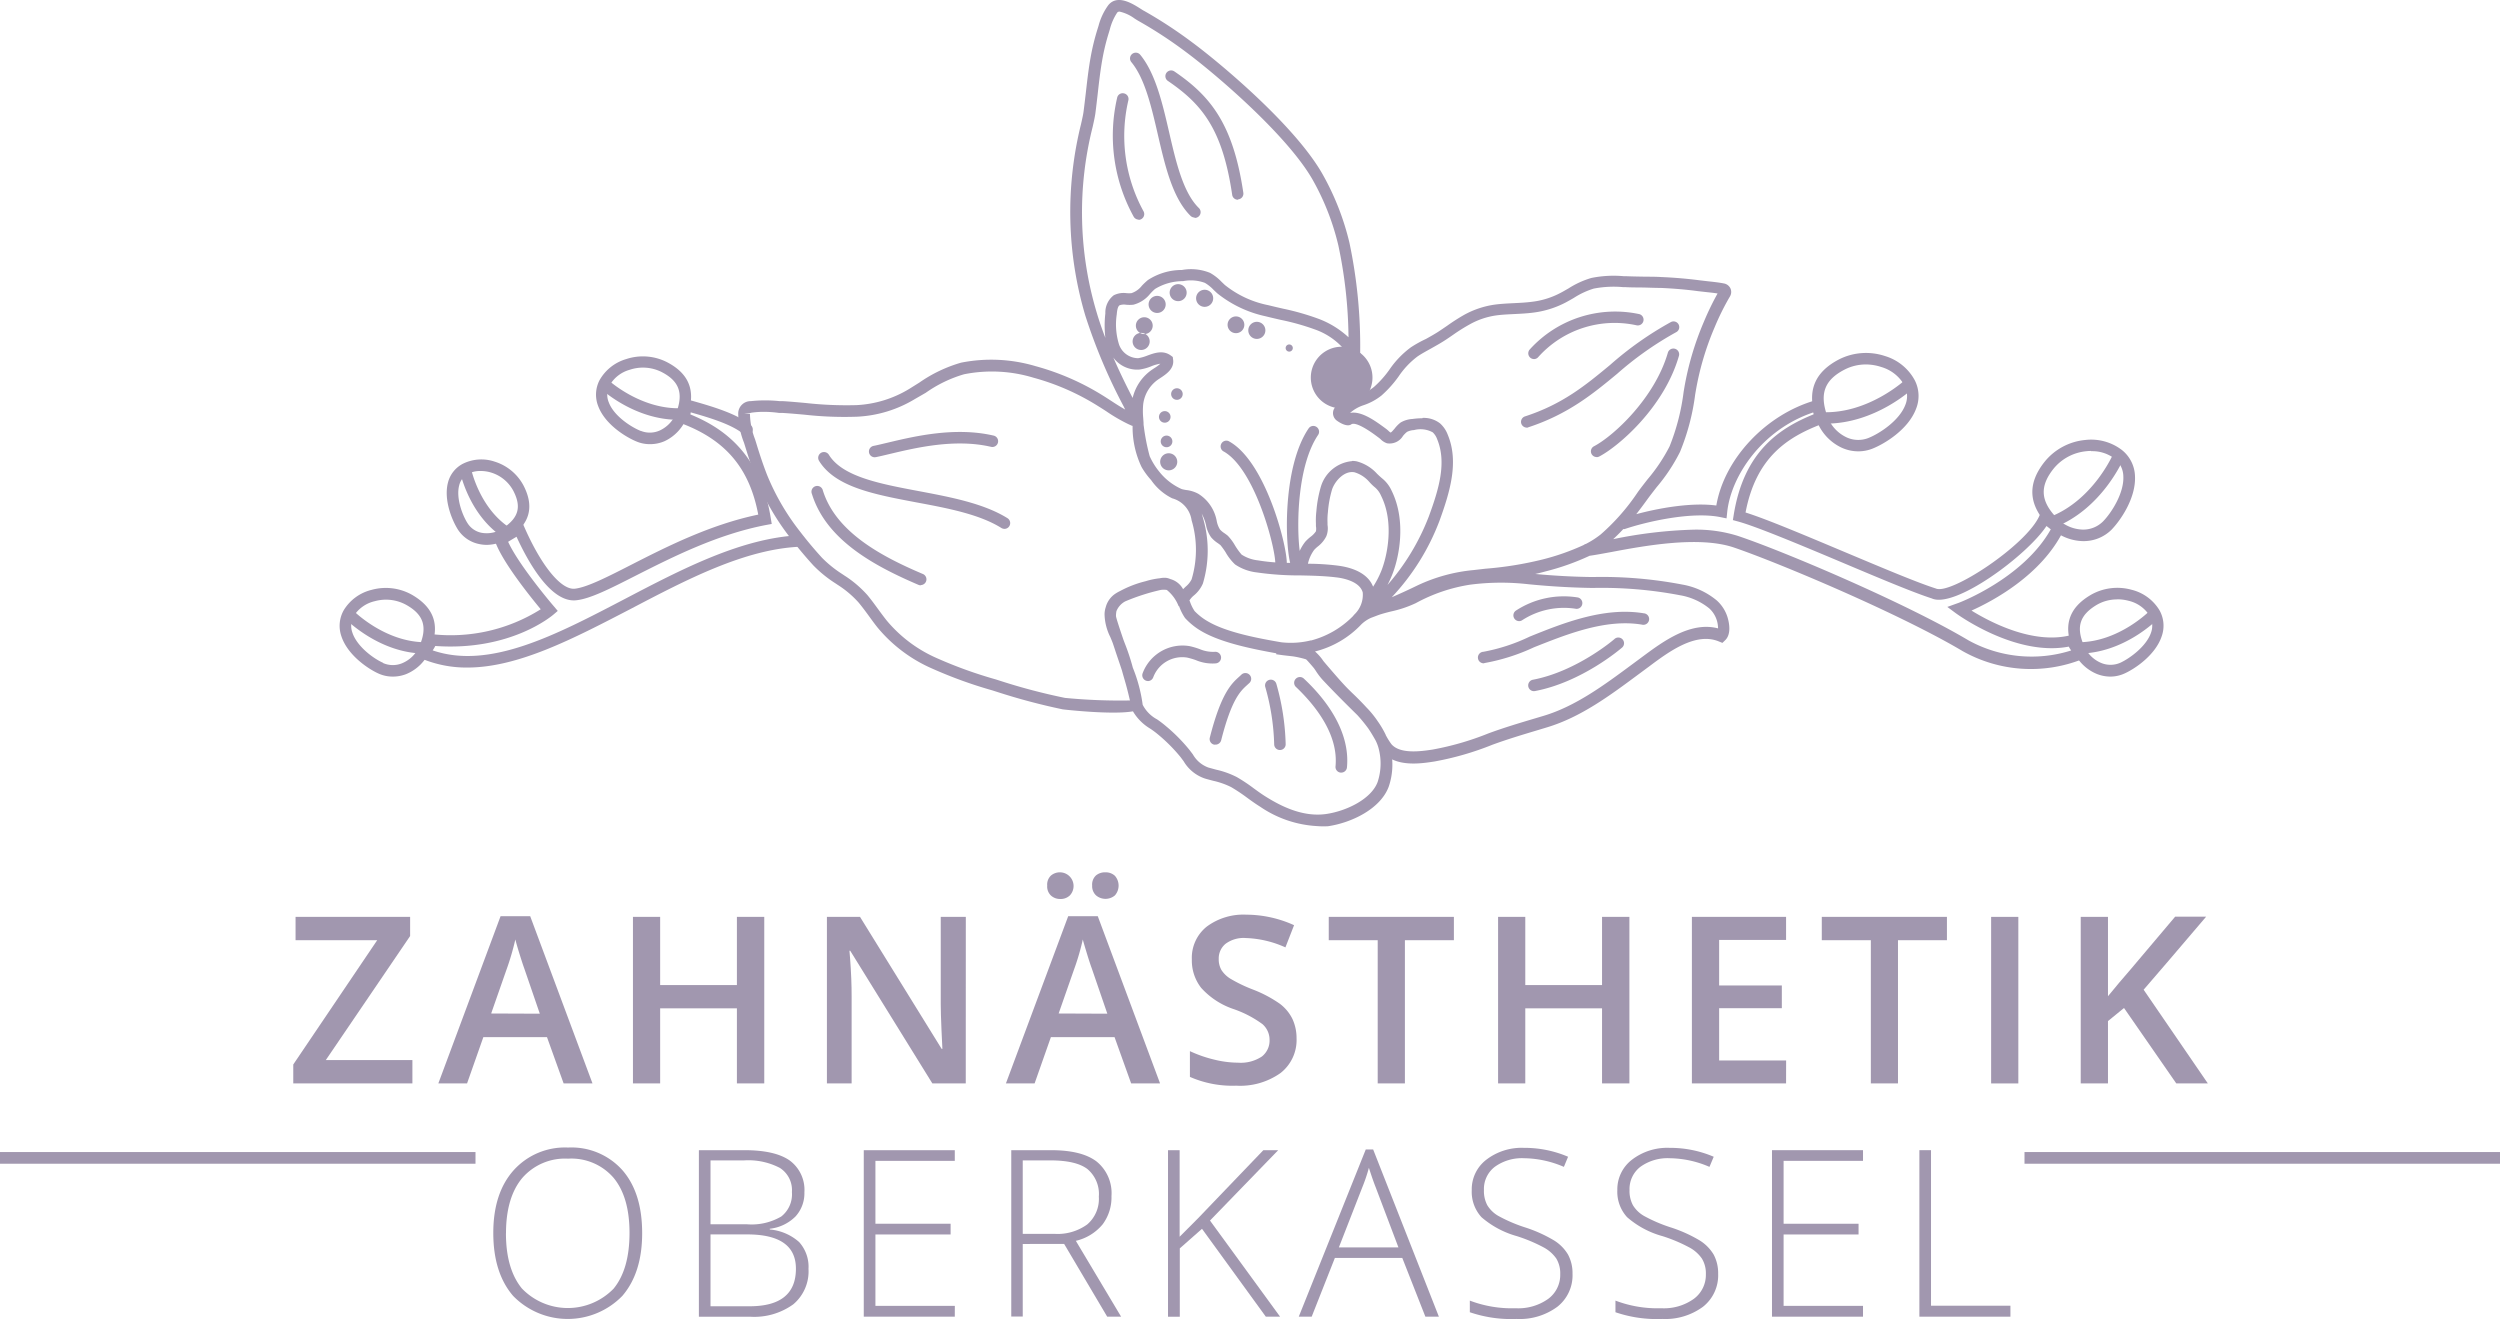 <svg xmlns="http://www.w3.org/2000/svg" width="336.84" height="177.727" viewBox="0 0 336.84 177.727">
  <g id="Ebene_2" data-name="Ebene 2" transform="translate(0 0.023)">
    <g id="Ebene_1" data-name="Ebene 1" transform="translate(0 -0.024)">
      <path id="Pfad_1" data-name="Pfad 1" d="M74.051,203.751H58V201.2l11.309-16.746h-11V181.31H73.744v2.582L62.387,200.6H74.051Z" transform="translate(-18.486 -57.773)" fill="#a197af"/>
      <path id="Pfad_2" data-name="Pfad 2" d="M103.572,203.71l-2.241-6.234H92.753L90.56,203.71H86.69l8.386-22.53h3.992l8.393,22.53Zm-3.209-9.395-2.105-6.131c-.15-.409-.361-1.056-.634-1.935s-.456-1.526-.559-1.935a34.9,34.9,0,0,1-1.213,4.128l-2.044,5.845Z" transform="translate(-27.631 -57.732)" fill="#a197af"/>
      <path id="Pfad_3" data-name="Pfad 3" d="M142.873,203.751h-3.686V193.634H128.845v10.117H125.18V181.31h3.665v9.184h10.342V181.31h3.686Z" transform="translate(-39.899 -57.773)" fill="#a197af"/>
      <path id="Pfad_4" data-name="Pfad 4" d="M182.248,203.751h-4.5l-11.071-17.883h-.1l.082,1q.218,2.848.211,5.219v11.663H163.54V181.31H168l11,17.788h.1c0-.238-.061-1.09-.123-2.568s-.1-2.63-.1-3.461V181.31h3.379Z" transform="translate(-52.125 -57.773)" fill="#a197af"/>
      <path id="Pfad_5" data-name="Pfad 5" d="M215.815,200.942l-2.235-6.234H205l-2.194,6.234H198.94l8.393-22.53h3.985l8.393,22.53Zm-11.309-26.658a1.656,1.656,0,0,1,.518-1.363,1.867,1.867,0,0,1,1.247-.422,1.846,1.846,0,0,1,1.294,3.1,1.758,1.758,0,0,1-1.294.491,1.819,1.819,0,0,1-1.247-.45A1.662,1.662,0,0,1,204.506,174.284Zm8.1,17.263-2.105-6.131c-.15-.409-.368-1.056-.634-1.935s-.463-1.526-.565-1.935a32.493,32.493,0,0,1-1.213,4.128l-2.044,5.845Zm-2.044-17.263a1.676,1.676,0,0,1,.511-1.363,1.873,1.873,0,0,1,1.254-.422,1.806,1.806,0,0,1,1.3.47,2,2,0,0,1,0,2.637,1.962,1.962,0,0,1-2.541,0A1.683,1.683,0,0,1,210.562,174.284Z" transform="translate(-63.408 -54.964)" fill="#a197af"/>
      <path id="Pfad_6" data-name="Pfad 6" d="M249.7,197.518a5.648,5.648,0,0,1-2.166,4.694,9.4,9.4,0,0,1-5.968,1.7,14.225,14.225,0,0,1-6.234-1.185v-3.468a16.937,16.937,0,0,0,3.263,1.138,13.661,13.661,0,0,0,3.216.416,5.13,5.13,0,0,0,3.216-.831,2.725,2.725,0,0,0,1.036-2.228,2.8,2.8,0,0,0-.954-2.132,14.554,14.554,0,0,0-3.931-2.044,10.275,10.275,0,0,1-4.326-2.841,5.988,5.988,0,0,1-1.26-3.836,5.375,5.375,0,0,1,2-4.415,8.284,8.284,0,0,1,5.355-1.615,15.669,15.669,0,0,1,6.418,1.417l-1.165,2.991a14.041,14.041,0,0,0-5.341-1.26,4.088,4.088,0,0,0-2.725.777,2.548,2.548,0,0,0-.92,2.044,2.882,2.882,0,0,0,.368,1.492,3.781,3.781,0,0,0,1.213,1.172,19.849,19.849,0,0,0,3.038,1.458,16.814,16.814,0,0,1,3.624,1.921,5.7,5.7,0,0,1,1.69,2.044A6.131,6.131,0,0,1,249.7,197.518Z" transform="translate(-75.007 -57.631)" fill="#a197af"/>
      <path id="Pfad_7" data-name="Pfad 7" d="M273.05,203.751h-3.665V184.457H262.79V181.31h16.861v3.147h-6.6Z" transform="translate(-83.759 -57.773)" fill="#a197af"/>
      <path id="Pfad_8" data-name="Pfad 8" d="M313.973,203.751h-3.686V193.634H299.945v10.117H296.28V181.31h3.665v9.184h10.342V181.31h3.686Z" transform="translate(-94.434 -57.773)" fill="#a197af"/>
      <path id="Pfad_9" data-name="Pfad 9" d="M347.3,203.751H334.61V181.31H347.3v3.107h-9.02v6.131h8.448v3.066h-8.448v7.044h9.027Z" transform="translate(-106.651 -57.773)" fill="#a197af"/>
      <path id="Pfad_10" data-name="Pfad 10" d="M370.567,203.751h-3.658V184.457H360.3V181.31h16.861v3.147h-6.595Z" transform="translate(-114.839 -57.773)" fill="#a197af"/>
      <path id="Pfad_11" data-name="Pfad 11" d="M393.79,203.751V181.31h3.665v22.441Z" transform="translate(-125.513 -57.773)" fill="#a197af"/>
      <path id="Pfad_12" data-name="Pfad 12" d="M428.637,203.738h-4.251l-7.044-10.165-2.16,1.764v8.4H411.51V181.3h3.672v10.689c1-1.233,2-2.412,2.991-3.549l6.057-7.167h4.176q-5.873,6.908-8.42,9.838Z" transform="translate(-131.161 -57.76)" fill="#a197af"/>
      <path id="Pfad_13" data-name="Pfad 13" d="M117.617,238.471q0,5.334-2.671,8.448a10.266,10.266,0,0,1-14.715,0q-2.671-3.107-2.671-8.482,0-5.355,2.725-8.427a9.3,9.3,0,0,1,7.358-3.079,9.19,9.19,0,0,1,7.351,3.093C116.765,232.087,117.617,234.9,117.617,238.471Zm-18.353,0q0,4.81,2.146,7.446a8.59,8.59,0,0,0,12.358.027q2.139-2.609,2.146-7.494c0-3.236-.715-5.709-2.146-7.439a7.505,7.505,0,0,0-6.131-2.582,7.628,7.628,0,0,0-6.179,2.609c-1.451,1.737-2.187,4.231-2.187,7.433Z" transform="translate(-31.095 -72.314)" fill="#a197af"/>
      <path id="Pfad_14" data-name="Pfad 14" d="M138.22,227.45h6.131q4.156,0,6.131,1.41a4.919,4.919,0,0,1,1.955,4.265,4.639,4.639,0,0,1-1.192,3.25,5.811,5.811,0,0,1-3.474,1.662v.1a6.813,6.813,0,0,1,3.951,1.69,4.96,4.96,0,0,1,1.267,3.618,5.8,5.8,0,0,1-2.044,4.769,8.976,8.976,0,0,1-5.832,1.676H138.22Zm1.567,9.987h4.939a7.914,7.914,0,0,0,4.592-1.049,3.8,3.8,0,0,0,1.437-3.291,3.549,3.549,0,0,0-1.621-3.256,9.19,9.19,0,0,0-4.823-1.015h-4.524Zm0,1.363v9.681h5.273q6.234,0,6.234-5.062,0-4.619-6.567-4.619Z" transform="translate(-44.055 -72.479)" fill="#a197af"/>
      <path id="Pfad_15" data-name="Pfad 15" d="M183.093,249.884H170.83V227.45h12.263v1.438H172.4v8.475h10.13v1.444H172.4v9.62h10.7Z" transform="translate(-54.449 -72.479)" fill="#a197af"/>
      <path id="Pfad_16" data-name="Pfad 16" d="M201.546,240.088v9.776H200V227.45h5.341c2.786,0,4.837.511,6.172,1.54a5.487,5.487,0,0,1,1.989,4.646,6.083,6.083,0,0,1-1.185,3.8,6.608,6.608,0,0,1-3.618,2.228l6.1,10.219h-1.873l-5.8-9.8Zm0-1.363h4.278a6.812,6.812,0,0,0,4.408-1.267,4.53,4.53,0,0,0,1.567-3.74,4.39,4.39,0,0,0-1.54-3.727q-1.533-1.165-5-1.165h-3.713Z" transform="translate(-63.746 -72.479)" fill="#a197af"/>
      <path id="Pfad_17" data-name="Pfad 17" d="M246.1,249.884h-1.921l-8.6-11.84-2.991,2.637v9.211H231V227.45h1.567v11.663l2.48-2.487,8.8-9.177h2l-9.19,9.483Z" transform="translate(-73.627 -72.479)" fill="#a197af"/>
      <path id="Pfad_18" data-name="Pfad 18" d="M270.806,241.923h-9.081L258.6,249.84H256.86l9.027-22.53h.995l8.856,22.53h-1.819Zm-8.543-1.417h8.025l-3.059-8.087q-.382-.954-.92-2.637a22.606,22.606,0,0,1-.906,2.671Z" transform="translate(-81.869 -72.435)" fill="#a197af"/>
      <path id="Pfad_19" data-name="Pfad 19" d="M304.527,243.95a5.389,5.389,0,0,1-2.044,4.449A8.537,8.537,0,0,1,297,250.041a17.27,17.27,0,0,1-6.309-.906v-1.567a15.894,15.894,0,0,0,6.179,1.029,6.942,6.942,0,0,0,4.387-1.267,4.012,4.012,0,0,0,1.615-3.318,3.87,3.87,0,0,0-.531-2.112,4.919,4.919,0,0,0-1.751-1.526,21.315,21.315,0,0,0-3.563-1.492,12.341,12.341,0,0,1-4.769-2.555,5.075,5.075,0,0,1-1.308-3.658,5.021,5.021,0,0,1,1.969-4.088,7.808,7.808,0,0,1,5.069-1.594,14.886,14.886,0,0,1,5.941,1.2l-.565,1.363a13.9,13.9,0,0,0-5.341-1.165,6.247,6.247,0,0,0-3.958,1.151,3.754,3.754,0,0,0-1.472,3.134,4.088,4.088,0,0,0,.45,2.044,4.163,4.163,0,0,0,1.478,1.437,20.436,20.436,0,0,0,3.529,1.526,18.88,18.88,0,0,1,3.945,1.758,5.607,5.607,0,0,1,1.928,1.935A5.286,5.286,0,0,1,304.527,243.95Z" transform="translate(-92.652 -72.329)" fill="#a197af"/>
      <path id="Pfad_20" data-name="Pfad 20" d="M333.327,243.95a5.389,5.389,0,0,1-2.044,4.449,8.571,8.571,0,0,1-5.491,1.642,17.23,17.23,0,0,1-6.3-.906v-1.567a15.873,15.873,0,0,0,6.179,1.029,6.909,6.909,0,0,0,4.381-1.267,4.006,4.006,0,0,0,1.621-3.318,3.815,3.815,0,0,0-.538-2.112,4.8,4.8,0,0,0-1.751-1.526,20.952,20.952,0,0,0-3.556-1.492,12.126,12.126,0,0,1-4.769-2.555,5.082,5.082,0,0,1-1.315-3.658,5.028,5.028,0,0,1,1.976-4.088,7.808,7.808,0,0,1,5.069-1.594,14.886,14.886,0,0,1,5.941,1.2l-.572,1.363a13.844,13.844,0,0,0-5.341-1.165,6.275,6.275,0,0,0-3.958,1.151,3.767,3.767,0,0,0-1.471,3.134,4.047,4.047,0,0,0,.456,2.044,4.162,4.162,0,0,0,1.478,1.437,20.437,20.437,0,0,0,3.529,1.526,18.878,18.878,0,0,1,3.945,1.758,5.669,5.669,0,0,1,1.928,1.935A5.286,5.286,0,0,1,333.327,243.95Z" transform="translate(-101.831 -72.329)" fill="#a197af"/>
      <path id="Pfad_21" data-name="Pfad 21" d="M362.713,249.884H350.45V227.45h12.263v1.438h-10.7v8.475h10.1v1.444h-10.1v9.62h10.7Z" transform="translate(-111.699 -72.479)" fill="#a197af"/>
      <path id="Pfad_22" data-name="Pfad 22" d="M379.6,249.884V227.45h1.567v20.956h10.7v1.478Z" transform="translate(-120.99 -72.479)" fill="#a197af"/>
      <rect id="Rechteck_1" data-name="Rechteck 1" width="64.067" height="1.574" transform="translate(0 155.223)" fill="#a197af"/>
      <rect id="Rechteck_2" data-name="Rechteck 2" width="64.067" height="1.574" transform="translate(272.773 155.223)" fill="#a197af"/>
      <path id="Pfad_23" data-name="Pfad 23" d="M414.726,128.194a4.973,4.973,0,0,1-1.812-.347,5.914,5.914,0,0,1-3.236-3.25c-1.362-3.256-.572-5.682,2.425-7.426a7.187,7.187,0,0,1,5.45-.681,6.084,6.084,0,0,1,3.754,2.725,4.238,4.238,0,0,1,.341,3.495c-.831,2.575-3.618,4.421-4.973,5.041A4.639,4.639,0,0,1,414.726,128.194Zm.9-10.4a5.45,5.45,0,0,0-2.725.722c-2.3,1.363-2.827,2.97-1.771,5.45a4.346,4.346,0,0,0,2.371,2.4,3.277,3.277,0,0,0,2.562-.041c1.274-.586,3.529-2.221,4.142-4.088a2.725,2.725,0,0,0-.211-2.255,4.564,4.564,0,0,0-2.814-2,5.886,5.886,0,0,0-1.553-.2Z" transform="translate(-130.372 -37.031)" fill="#a197af"/>
      <path id="Pfad_24" data-name="Pfad 24" d="M410.64,126.4a.777.777,0,0,1-.77-.777.763.763,0,0,1,.77-.743c5.5,0,9.681-4.272,9.722-4.319a.777.777,0,0,1,1.117,1.076c-.191.2-4.66,4.769-10.832,4.769Z" transform="translate(-130.638 -38.343)" fill="#a197af"/>
      <path id="Pfad_25" data-name="Pfad 25" d="M408.794,100.6h-.034a6.6,6.6,0,0,1-4.66-2.091c-2.725-2.841-2.868-5.682-.443-8.679a8,8,0,0,1,5.382-2.855,6.813,6.813,0,0,1,4.987,1.363,4.68,4.68,0,0,1,1.744,3.481c.157,3.018-2.01,6.063-3.175,7.256h0A5.327,5.327,0,0,1,408.794,100.6Zm1.1-12.147a4.7,4.7,0,0,0-.681.034,6.493,6.493,0,0,0-4.381,2.316c-1.914,2.378-1.812,4.367.361,6.636a5.042,5.042,0,0,0,3.556,1.608h0a3.774,3.774,0,0,0,2.725-1.11h0c1.117-1.145,2.848-3.808,2.725-6.091a3.093,3.093,0,0,0-1.179-2.364,4.973,4.973,0,0,0-3.161-1Z" transform="translate(-128.111 -27.69)" fill="#a197af"/>
      <path id="Pfad_26" data-name="Pfad 26" d="M405.506,99.478a.777.777,0,0,1-.286-1.5c5.859-2.282,8.55-8.536,8.55-8.6a.777.777,0,0,1,1.431.593c-.116.286-2.957,6.928-9.422,9.449A.784.784,0,0,1,405.506,99.478Z" transform="translate(-129 -28.337)" fill="#a197af"/>
      <path id="Pfad_27" data-name="Pfad 27" d="M364.6,83.039a5.4,5.4,0,0,1-2.255-.5,6.575,6.575,0,0,1-3.406-3.8c-1.328-3.7-.307-6.356,3.12-8.114a8.073,8.073,0,0,1,6.131-.429,6.758,6.758,0,0,1,4.013,3.25,4.633,4.633,0,0,1,.177,3.883c-1.076,2.82-4.3,4.728-5.852,5.341h0A5.144,5.144,0,0,1,364.6,83.039Zm1.628-1.083Zm-.613-10.621a6.247,6.247,0,0,0-2.841.681c-2.725,1.4-3.406,3.256-2.371,6.213a5.035,5.035,0,0,0,2.6,2.916,3.754,3.754,0,0,0,2.957.1c1.492-.593,4.163-2.323,4.98-4.455a3.127,3.127,0,0,0-.116-2.637,5.253,5.253,0,0,0-3.113-2.473,6.683,6.683,0,0,0-2.091-.347Z" transform="translate(-114.225 -22.227)" fill="#a197af"/>
      <path id="Pfad_28" data-name="Pfad 28" d="M360.466,80.9h-.681a.77.77,0,0,1-.736-.811.743.743,0,0,1,.811-.736c6.261.307,11.261-4.333,11.309-4.374a.777.777,0,0,1,1.07,1.124C372.041,76.3,367.075,80.9,360.466,80.9Z" transform="translate(-114.44 -23.822)" fill="#a197af"/>
      <path id="Pfad_29" data-name="Pfad 29" d="M224.046,111.285a15,15,0,0,1-7.7-2.6c-.606-.375-1.185-.79-1.764-1.213a23.461,23.461,0,0,0-2.166-1.444,10.525,10.525,0,0,0-2.425-.852c-.368-.1-.736-.191-1.1-.3a5.28,5.28,0,0,1-2.875-2.33l-.4-.538a21.9,21.9,0,0,0-3.011-3.038,12.373,12.373,0,0,0-1.063-.8,6.656,6.656,0,0,1-2.357-2.35c-2.841.5-9.374-.252-9.456-.266a84.853,84.853,0,0,1-8.8-2.337l-.681-.218a60.151,60.151,0,0,1-8.059-2.916,19.852,19.852,0,0,1-7.426-5.566c-.4-.5-.777-1.022-1.158-1.546s-.913-1.247-1.41-1.839a13.5,13.5,0,0,0-2.807-2.364l-.273-.184a16.609,16.609,0,0,1-2.991-2.425c-1.076-1.179-2.085-2.384-3-3.583a33.287,33.287,0,0,1-4.66-7.964c-.5-1.281-.988-2.725-1.533-4.5l-.157-.5A10.86,10.86,0,0,1,146,55.632h0a1.676,1.676,0,0,1,1.71-1.608,18.177,18.177,0,0,1,3.849,0H152c1.015.061,2.044.157,3.032.245a49.645,49.645,0,0,0,6.9.293,15.1,15.1,0,0,0,7.112-2.187l1.363-.852a18.981,18.981,0,0,1,5.627-2.684,20.9,20.9,0,0,1,10.021.47,34.023,34.023,0,0,1,9.081,3.965c.409.252.811.518,1.213.777.606.4,1.192.77,1.792,1.11-.068-.129-.136-.273-.2-.409a74.564,74.564,0,0,1-5.178-12.263,49.051,49.051,0,0,1-.572-25.8c.164-.729.293-1.3.341-1.7.109-.824.2-1.649.3-2.473.177-1.574.361-3.209.64-4.769a30.8,30.8,0,0,1,.947-3.876l.129-.416A8.338,8.338,0,0,1,195.862.674c1.219-1.5,3.243-.218,4.333.47.191.123.368.238.518.313a60.4,60.4,0,0,1,6.465,4.237c3.406,2.507,13.864,11.152,17.6,17.836a35.427,35.427,0,0,1,3.577,9.163A67.486,67.486,0,0,1,229.8,47.5v.041a6.418,6.418,0,0,1,.2,5.5,5.491,5.491,0,0,0,1.662-.933,13.537,13.537,0,0,0,2.085-2.337,12.426,12.426,0,0,1,2.889-3,16.087,16.087,0,0,1,2.023-1.124c.552-.307,1.1-.613,1.635-.954.416-.273.824-.552,1.233-.831a26.782,26.782,0,0,1,2.309-1.478,12,12,0,0,1,4.088-1.363c.865-.116,1.751-.157,2.63-.2s1.642-.082,2.459-.191a10.9,10.9,0,0,0,3.808-1.206c.347-.177.681-.382,1.036-.579a11.854,11.854,0,0,1,3.093-1.417,15.083,15.083,0,0,1,4.346-.238h.293c.8.034,1.587.048,2.384.061s1.608,0,2.418.055c1.771.075,3.522.225,5.184.443l1.111.129c.681.075,1.41.15,2.1.286a1.206,1.206,0,0,1,.906.681,1.179,1.179,0,0,1-.1,1.124,34.306,34.306,0,0,0-2.044,4.128,38.153,38.153,0,0,0-2.521,8.5l-.089.518a30.421,30.421,0,0,1-2.044,7.746,23.806,23.806,0,0,1-3.161,4.769c-.429.559-.865,1.11-1.274,1.676-.491.681-.974,1.322-1.458,1.948,3.079-.824,7.419-1.608,10.784-1.165,1.063-6.274,6.663-12.263,13.36-14.177l.62-.177.286.572a6.814,6.814,0,0,1,.388,2.146l-.034.5-.463.177c-4.469,1.724-8.788,4.367-10.219,11.9,2.848.892,8.175,3.147,13.38,5.334,4.769,2,9.681,4.088,12.263,4.905,1.969.9,12.14-5.8,13.932-9.756l.361-.8.749.463a12.64,12.64,0,0,1,1.948,1.5l.388.4-.245.5c-2.964,5.927-9.476,9.388-12.331,10.669,2.453,1.519,8.3,4.612,13.346,3.318l.647-.17.259.62a2.923,2.923,0,0,0,.634,1.042,1.362,1.362,0,0,1,.45,1.056v.511l-.477.2a18.757,18.757,0,0,1-16.044-1.11c-8.475-5.041-24.771-11.9-30.827-13.966-4.714-1.6-12.113-.218-16.541.613-1.158.211-2.146.4-2.9.5a32.953,32.953,0,0,1-5.961,2.112c-.456.129-.913.238-1.363.341,2.568.238,5.041.375,7.535.409h.32a57.351,57.351,0,0,1,11.984,1.022,9.919,9.919,0,0,1,4.626,2.146,5.055,5.055,0,0,1,1.444,2.269c.238.8.511,2.275-.327,3.086l-.368.354-.47-.191c-3.113-1.3-6.724,1.363-9.374,3.345l-1.5,1.11c-3.8,2.82-7.739,5.743-12.263,7.106l-1.281.388c-2.112.634-4.088,1.226-6.131,1.976a39.784,39.784,0,0,1-7.794,2.248c-1.437.225-3.863.593-5.682-.286a9.123,9.123,0,0,1-.47,3.692c-1.124,3-5.041,4.857-8.175,5.314A10.219,10.219,0,0,1,224.046,111.285Zm-23.551-16.35a4.615,4.615,0,0,0,1.942,1.969,13.715,13.715,0,0,1,1.179.9,22.848,22.848,0,0,1,3.222,3.263l.422.559a3.966,3.966,0,0,0,2.078,1.764l1.042.286a11.684,11.684,0,0,1,2.786.995,22.192,22.192,0,0,1,2.323,1.546c.552.4,1.1.8,1.676,1.151,1.935,1.2,4.864,2.725,8.018,2.289,2.807-.4,6.131-2.044,6.969-4.319a7.971,7.971,0,0,0,.1-4.646,5.454,5.454,0,0,0-.388-.974c-.273-.484-.593-1.036-.974-1.594a21.426,21.426,0,0,0-1.465-1.792c-1.5-1.472-3.093-3.059-4.667-4.735a9.263,9.263,0,0,1-.974-1.288l-.218-.313c-.457-.538-.824-.961-1.008-1.138a.341.341,0,0,0-.082-.054,13.115,13.115,0,0,0-1.71-.388l-.347-.041c-.368-.041-.77-.082-1.213-.143l-.715-.1V88c-3.216-.586-7.33-1.4-10-2.936a9.36,9.36,0,0,1-2.289-1.819,6.966,6.966,0,0,1-.8-1.587h-.061a5.253,5.253,0,0,0-1.594-2.194,2.725,2.725,0,0,0-.824,0A28.07,28.07,0,0,0,198.151,81a2.582,2.582,0,0,0-1.192,1.322A3.337,3.337,0,0,0,196.9,83c.034.286.5,1.7,1,3.168l.177.47a29.356,29.356,0,0,1,1.09,3.3,20.483,20.483,0,0,1,1.328,4.994Zm32.749,4.088.089.157a9.1,9.1,0,0,0,.681,1.07c1.179,1.363,4.013.954,5.532.722a38.369,38.369,0,0,0,7.494-2.166c2.078-.77,4.19-1.4,6.234-2.01l1.274-.381c4.292-1.294,8.121-4.128,11.82-6.867l1.5-1.11c2.759-2.044,6.458-4.769,10.151-3.795a3.747,3.747,0,0,0-.177-1.117,3.6,3.6,0,0,0-1.015-1.581,8.509,8.509,0,0,0-3.917-1.764,56.12,56.12,0,0,0-11.663-.988h-.313c-2.8-.048-5.573-.211-8.482-.5a32.449,32.449,0,0,0-7.841.061,22.407,22.407,0,0,0-7.317,2.487,15.4,15.4,0,0,1-3.311,1.117c-.477.116-.94.238-1.363.368s-.886.327-1.328.484a4.53,4.53,0,0,0-1.329.886,12.876,12.876,0,0,1-6.247,3.658,6.567,6.567,0,0,1,1.131,1.294l.327.388c.954,1.11,2.132,2.5,3.038,3.406l.45.443c.518.491,1.233,1.185,1.976,2a12.992,12.992,0,0,1,1.519,1.86,12.524,12.524,0,0,1,1.09,1.853ZM149.406,55.468a11.11,11.11,0,0,0-1.444.089,1.519,1.519,0,0,0-.4.089l-.756.048.777.055a9.845,9.845,0,0,0,.681,3.406l.157.5c.531,1.751,1.008,3.147,1.5,4.394a31.706,31.706,0,0,0,4.442,7.589c.892,1.165,1.873,2.337,2.916,3.481A15.553,15.553,0,0,0,160,77.316l.273.184a14.824,14.824,0,0,1,3.127,2.65c.511.613.988,1.267,1.458,1.914.368.5.743,1.008,1.131,1.5a18.394,18.394,0,0,0,6.867,5.13,58.759,58.759,0,0,0,7.855,2.827l.681.218a81.211,81.211,0,0,0,8.632,2.269,76.92,76.92,0,0,0,8.754.347c-.347-1.5-.545-2.18-.736-2.841-.109-.368-.211-.722-.341-1.2-.327-1-.681-2-.947-2.82-.1-.3-.191-.579-.279-.838h0c-.109-.3-.232-.579-.347-.858a7.174,7.174,0,0,1-.77-3.066,3.237,3.237,0,0,1,.157-.94,3.154,3.154,0,0,1,1.4-1.887,4.887,4.887,0,0,1,.531-.293,14.484,14.484,0,0,1,3.406-1.315l.143-.041a10.219,10.219,0,0,1,1.819-.368,2.991,2.991,0,0,1,.838-.055,2,2,0,0,1,.565.164,2.793,2.793,0,0,1,1.724,1.363l.334-.327a3.038,3.038,0,0,0,.811-.995,13.823,13.823,0,0,0,0-7.957,3.586,3.586,0,0,0-2.616-2.964,7.465,7.465,0,0,1-2.834-2.453,10.341,10.341,0,0,1-1.288-1.758,12.474,12.474,0,0,1-1.213-5.273q0-.143,0-.286h-.075l-.5-.225a22.6,22.6,0,0,1-2.97-1.73c-.388-.252-.777-.5-1.179-.749a32.258,32.258,0,0,0-8.673-3.788,19.191,19.191,0,0,0-9.313-.45,17.4,17.4,0,0,0-5.157,2.493l-1.431.824a16.555,16.555,0,0,1-7.821,2.4,48.514,48.514,0,0,1-7.106-.273c-.995-.089-1.989-.177-2.984-.238h-.45A14.557,14.557,0,0,0,149.406,55.468ZM274.712,71.342a18.64,18.64,0,0,1,5.948.831c6.131,2.044,22.564,9.006,31.1,14.082A17.618,17.618,0,0,0,325.6,87.617a3.463,3.463,0,0,1-.327-.518c-7.092,1.363-14.865-4.244-15.206-4.49l-1.158-.858,1.362-.491c.089,0,8.857-3.318,12.576-9.96-.17-.136-.375-.3-.579-.45-2.65,4.006-12.365,11.159-15.451,9.756-2.528-.811-7.262-2.807-12.263-4.919-5.586-2.35-11.364-4.769-13.857-5.45l-.681-.184.109-.681c1.363-8.523,6.131-11.691,10.757-13.564a.514.514,0,0,0-.048-.259c-6.86,2.3-11.071,8.536-11.582,13.428l-.089.845-.831-.17c-3.972-.8-10.171.681-12.89,1.608a.593.593,0,0,1-.191,0c-.436.477-.892.927-1.363,1.363a61.077,61.077,0,0,1,10.819-1.281ZM219.155,86.514a11.234,11.234,0,0,0,3.992-.252h.1l.1-.034a12.262,12.262,0,0,0,5.389-3.141l.061-.055c.075-.1.157-.184.232-.273a3.664,3.664,0,0,0,1.117-2.95c-.4-1.506-2.657-1.942-3.611-2.044-1.581-.191-3.209-.225-4.769-.259a39.827,39.827,0,0,1-5.941-.409,6.52,6.52,0,0,1-2.882-1.07,6.97,6.97,0,0,1-1.288-1.662,9.591,9.591,0,0,0-.681-.94c-.109-.089-.232-.177-.354-.266a4.088,4.088,0,0,1-.913-.8,4.2,4.2,0,0,1-.681-1.649,6.279,6.279,0,0,0-.586-1.546c.068.191.123.382.17.572a15.478,15.478,0,0,1,0,8.856,4.238,4.238,0,0,1-1.2,1.6,2.923,2.923,0,0,0-.613.681l.082.2a5.4,5.4,0,0,0,.613,1.24,7.964,7.964,0,0,0,1.812,1.4C211.817,85.185,216,85.969,219.155,86.514Zm19.035-30.228a3.563,3.563,0,0,1,2.378.743,3.85,3.85,0,0,1,1.022,1.5c1.54,3.658.307,7.719-1.09,11.582a31.047,31.047,0,0,1-6.445,10.335c1.083-.463,2.228-.988,3.515-1.615a22.6,22.6,0,0,1,7.494-2.044l1.608-.184a47.252,47.252,0,0,0,7.651-1.233,31.571,31.571,0,0,0,5.593-1.962.8.8,0,0,1,.307-.15,12.049,12.049,0,0,0,2-1.288,28.769,28.769,0,0,0,4.98-5.682c.416-.579.865-1.145,1.308-1.717a23.165,23.165,0,0,0,2.977-4.449,29.585,29.585,0,0,0,1.894-7.358l.089-.525a39.6,39.6,0,0,1,2.616-8.856,37.223,37.223,0,0,1,1.867-3.863c-.491-.082-.988-.129-1.478-.184l-1.151-.129c-1.621-.218-3.318-.361-5.041-.436-.8,0-1.587-.041-2.384-.055s-1.615,0-2.419-.055h-.293a14.116,14.116,0,0,0-3.917.2,10.717,10.717,0,0,0-2.684,1.254c-.361.211-.722.416-1.09.613a12.863,12.863,0,0,1-4.326,1.363c-.858.116-1.73.157-2.6.2s-1.662.075-2.493.191a10.219,10.219,0,0,0-3.543,1.213,24.291,24.291,0,0,0-2.173,1.363c-.422.293-.845.586-1.274.858-.565.361-1.145.681-1.724,1.008s-1.254.681-1.853,1.09a11.161,11.161,0,0,0-2.514,2.657,15.123,15.123,0,0,1-2.33,2.6,7.862,7.862,0,0,1-2.453,1.315,5.117,5.117,0,0,0-1.778,1.029c1.506-.307,3.406,1.083,4.612,1.962l.259.191a4.344,4.344,0,0,1,.334.286,1.541,1.541,0,0,0,.245.2c.116,0,.388-.341.552-.525a4.352,4.352,0,0,1,.811-.824,3.57,3.57,0,0,1,1.587-.477,10.7,10.7,0,0,1,1.356-.1ZM222.752,75.934a32.541,32.541,0,0,1,3.972.245c2.534.313,4.224,1.315,4.817,2.848a12.51,12.51,0,0,0,1.07-2.044c.8-1.935,1.839-6.554,0-10.219a3.065,3.065,0,0,0-.94-1.219,7.048,7.048,0,0,1-.681-.681,4.251,4.251,0,0,0-1.962-1.254c-1.363-.252-2.623,1.172-3.011,2.3a14.649,14.649,0,0,0-.565,3.079A8.937,8.937,0,0,0,225.4,70.4v.307a2.834,2.834,0,0,1-.164,1.526,4.012,4.012,0,0,1-1.09,1.335,4.344,4.344,0,0,0-.545.5,4.919,4.919,0,0,0-.845,1.887Zm5.954-13.857a3.631,3.631,0,0,1,.6.055,5.627,5.627,0,0,1,2.766,1.676c.272.266.484.456.681.62A4.564,4.564,0,0,1,234.04,66.1c2.044,4.149.981,9.177,0,11.493-.177.422-.368.824-.559,1.2a30.813,30.813,0,0,0,5.566-9.224c1.363-3.706,2.432-7.29,1.117-10.437a2.309,2.309,0,0,0-.593-.906,3.433,3.433,0,0,0-2.527-.3,2.344,2.344,0,0,0-.927.238,3.5,3.5,0,0,0-.552.552,2.1,2.1,0,0,1-2.153.988,2.194,2.194,0,0,1-.858-.545,2.539,2.539,0,0,0-.2-.17l-.259-.191c-.681-.518-2.868-2.091-3.5-1.642s-1.853-.443-1.867-.456a1.26,1.26,0,0,1-.5-1.533,3.406,3.406,0,0,1,1.172-1.315l.334-.273a4.513,4.513,0,0,0,.722-5.355v-.041a.626.626,0,0,1-.129-.238,9.272,9.272,0,0,0-4.687-3.6,32.408,32.408,0,0,0-4.558-1.274c-.681-.157-1.362-.313-2.044-.484a15.689,15.689,0,0,1-6.506-3.1l-.47-.443a5.321,5.321,0,0,0-1.185-.954,5.45,5.45,0,0,0-2.943-.232,7.185,7.185,0,0,0-3.781,1.056,7.827,7.827,0,0,0-.681.681,4.21,4.21,0,0,1-2.235,1.437,4.612,4.612,0,0,1-1.008,0,1.724,1.724,0,0,0-.838.075c-.266.157-.347.736-.388,1.219a9.108,9.108,0,0,0,.293,4.026,2.745,2.745,0,0,0,2.589,1.887,5.981,5.981,0,0,0,1.24-.354c.947-.347,2.119-.777,3.168,0l.259.191.034.293c.225,1.288-.954,2.044-1.73,2.555l-.164.109a4.769,4.769,0,0,0-2.126,3.406,9.8,9.8,0,0,0,0,1.839l.048.681a2.124,2.124,0,0,0,.034.463,29.294,29.294,0,0,0,.79,4.019,9.265,9.265,0,0,0,1.294,2.091,8.018,8.018,0,0,0,3.025,2.344c.2.054.422.1.634.129a4.448,4.448,0,0,1,1.615.511,5.45,5.45,0,0,1,2.459,3.618,3.276,3.276,0,0,0,.443,1.179,2.826,2.826,0,0,0,.593.5c.157.109.307.218.456.341a6.433,6.433,0,0,1,.954,1.274,9.026,9.026,0,0,0,.913,1.274,5.055,5.055,0,0,0,2.207.777c.77.129,1.547.218,2.33.273-.1-2.466-2.861-12.767-7.031-14.988a.777.777,0,0,1,.722-1.363c4.9,2.582,7.828,13.762,7.862,16.412h.45c-.715-2.936-.954-13.005,2.48-18.1a.763.763,0,0,1,1.076-.211.777.777,0,0,1,.211,1.076c-2.766,4.088-2.929,12-2.48,15.628a6.024,6.024,0,0,1,.736-1.219,5.452,5.452,0,0,1,.729-.681,3.032,3.032,0,0,0,.722-.743,1.731,1.731,0,0,0,0-.681V70.5a10.353,10.353,0,0,1,.061-1.655,16.106,16.106,0,0,1,.64-3.406,4.845,4.845,0,0,1,4.163-3.331ZM196.536,48.145c.92,2.119,1.867,4.019,2.609,5.45a6.383,6.383,0,0,1,2.725-3.883l.17-.116a5.4,5.4,0,0,0,.838-.613,5.252,5.252,0,0,0-1.213.341,6.629,6.629,0,0,1-1.6.443,3.965,3.965,0,0,1-3.529-1.621Zm.838-46.6a.368.368,0,0,0-.307.123,7.3,7.3,0,0,0-.995,2.262l-.129.429a29.01,29.01,0,0,0-.892,3.672c-.273,1.546-.456,3.154-.627,4.7-.1.838-.191,1.669-.3,2.5-.055.429-.191,1.049-.368,1.839a46.966,46.966,0,0,0,.545,25.023c.341,1.158.743,2.309,1.165,3.406a14.435,14.435,0,0,1,0-3.3,2.934,2.934,0,0,1,1.131-2.439,2.97,2.97,0,0,1,1.71-.286,3.563,3.563,0,0,0,.681,0,2.977,2.977,0,0,0,1.4-1,9.927,9.927,0,0,1,.8-.756,8.308,8.308,0,0,1,4.592-1.363,6.813,6.813,0,0,1,3.795.388,6.657,6.657,0,0,1,1.56,1.219l.429.409a13.548,13.548,0,0,0,5.859,2.725c.681.17,1.328.32,1.989.47a33.989,33.989,0,0,1,4.769,1.363,12.263,12.263,0,0,1,4.047,2.493,62.136,62.136,0,0,0-1.363-12.351,33.749,33.749,0,0,0-3.406-8.761c-3.331-5.961-13-14.259-17.161-17.345a58.335,58.335,0,0,0-6.3-4.128c-.164-.089-.368-.218-.593-.361a5.348,5.348,0,0,0-2.023-.933Zm29.86,102.531h-.075a.77.77,0,0,1-.681-.845c.409-4.312-2.725-8.223-5.382-10.744a.777.777,0,0,1,1.063-1.124c2.936,2.725,6.329,7.078,5.859,12.018A.777.777,0,0,1,227.234,104.077Zm-8.243-3.045a.77.77,0,0,1-.777-.756,30.834,30.834,0,0,0-1.2-7.732.776.776,0,1,1,1.492-.429,32.324,32.324,0,0,1,1.254,8.128.77.77,0,0,1-.756.79Zm-8.7-.729a.682.682,0,0,1-.191,0,.77.77,0,0,1-.559-.94c1.533-6.022,2.936-7.29,3.965-8.216l.279-.259a.784.784,0,0,1,1.1,0,.77.77,0,0,1,0,1.1l-.32.293c-.879.8-2.085,1.88-3.495,7.446a.783.783,0,0,1-.777.579Zm42.92-7.2a.777.777,0,0,1-.143-1.54c5.907-1.117,10.982-5.45,11.037-5.525A.773.773,0,0,1,265.12,87.2c-.218.191-5.45,4.687-11.759,5.886Zm-51.994-1.363a.778.778,0,0,1-.736-1.029,5.736,5.736,0,0,1,6.322-3.679,10.157,10.157,0,0,1,1.363.4,4.68,4.68,0,0,0,1.982.375.783.783,0,1,1,.191,1.553,5.729,5.729,0,0,1-2.691-.443,10.42,10.42,0,0,0-1.172-.341,4.169,4.169,0,0,0-4.558,2.657.77.77,0,0,1-.695.511Zm45.257-2.391a.777.777,0,1,1-.068-1.553,24.773,24.773,0,0,0,6.234-2.044c4.462-1.8,10.008-4.033,15.369-3.141a.777.777,0,1,1-.252,1.526c-4.932-.824-10.253,1.363-14.538,3.052a26.867,26.867,0,0,1-6.67,2.126Zm4.735-5.682a.777.777,0,0,1-.429-1.417,11.793,11.793,0,0,1,8.352-1.771.777.777,0,0,1-.218,1.533,10.355,10.355,0,0,0-7.269,1.519.736.736,0,0,1-.429.136ZM170.6,78.843a.817.817,0,0,1-.307-.061c-6.029-2.582-12.447-6.056-14.368-12.263a.777.777,0,1,1,1.478-.463c1.73,5.573,7.8,8.856,13.5,11.268a.777.777,0,0,1-.307,1.485Zm11.268-7.61a.824.824,0,0,1-.409-.116c-2.957-1.853-7.242-2.664-11.391-3.44-5.655-1.07-10.989-2.044-13.176-5.607a.777.777,0,0,1,1.322-.818c1.826,2.95,6.813,3.9,12.14,4.9,4.285.811,8.72,1.649,11.929,3.645a.783.783,0,0,1,.245,1.07.77.77,0,0,1-.654.368Zm-17.475-9.647a.773.773,0,0,1-.15-1.533c.545-.109,1.185-.266,1.908-.436,3.6-.858,9.054-2.153,14.239-.954a.777.777,0,1,1-.354,1.512c-4.83-1.117-10.062.123-13.53.947-.736.177-1.4.334-1.962.45Zm35.562-32.02a.783.783,0,0,1-.681-.409,22.618,22.618,0,0,1-2.221-16,.756.756,0,0,1,.913-.6.77.77,0,0,1,.606.913,21.119,21.119,0,0,0,2.044,14.988.783.783,0,0,1-.681,1.145Zm7.542-.279a.79.79,0,0,1-.545-.218c-2.439-2.4-3.44-6.758-4.415-10.968-.858-3.713-1.744-7.555-3.57-9.756a.777.777,0,1,1,1.2-.988c2.044,2.487,2.984,6.506,3.883,10.4.92,3.992,1.874,8.128,3.985,10.219a.777.777,0,0,1-.538,1.363Zm5.818-2.4a.763.763,0,0,1-.763-.681c-1.3-8.8-4.026-12.167-8.645-15.315a.775.775,0,1,1,.872-1.281c4.837,3.3,7.9,7.038,9.279,16.35a.777.777,0,0,1-.681.879Z" transform="translate(-46.535 0.024)" fill="#a197af"/>
      <path id="Pfad_30" data-name="Pfad 30" d="M74.323,128.2a4.64,4.64,0,0,1-1.955-.429h0c-1.363-.62-4.142-2.466-4.973-5.041a4.265,4.265,0,0,1,.341-3.495,6.084,6.084,0,0,1,3.754-2.725,7.181,7.181,0,0,1,5.45.681c3,1.744,3.795,4.169,2.425,7.426a5.913,5.913,0,0,1-3.236,3.25A4.973,4.973,0,0,1,74.323,128.2Zm-1.315-1.833a3.277,3.277,0,0,0,2.562.041,4.347,4.347,0,0,0,2.384-2.4c1.056-2.514.525-4.149-1.771-5.45a5.661,5.661,0,0,0-4.278-.518A4.53,4.53,0,0,0,69.1,120a2.671,2.671,0,0,0-.218,2.255c.613,1.894,2.868,3.529,4.142,4.088Z" transform="translate(-21.409 -37.037)" fill="#a197af"/>
      <path id="Pfad_31" data-name="Pfad 31" d="M78.9,126.4h0c-6.131,0-10.641-4.6-10.832-4.769a.777.777,0,0,1,1.117-1.076c.041.048,4.224,4.292,9.729,4.319A.763.763,0,1,1,78.9,126.4Z" transform="translate(-21.635 -38.34)" fill="#a197af"/>
      <path id="Pfad_32" data-name="Pfad 32" d="M93.741,102.356a5,5,0,0,1-.961-.1,4.449,4.449,0,0,1-2.9-1.928c-.743-1.151-1.976-3.958-1.363-6.356a3.945,3.945,0,0,1,2.044-2.562,5.6,5.6,0,0,1,4.265-.266,6.615,6.615,0,0,1,3.87,3.209c1.465,2.834.879,5.11-1.792,6.969A5.641,5.641,0,0,1,93.741,102.356ZM92.883,92.4a3.522,3.522,0,0,0-1.649.382,2.385,2.385,0,0,0-1.206,1.574c-.45,1.73.477,4.088,1.158,5.123a2.882,2.882,0,0,0,1.894,1.254,3.917,3.917,0,0,0,2.943-.681c2.044-1.41,2.4-2.855,1.3-4.987a5.069,5.069,0,0,0-2.984-2.453,4.85,4.85,0,0,0-1.458-.211Z" transform="translate(-28.162 -28.94)" fill="#a197af"/>
      <path id="Pfad_33" data-name="Pfad 33" d="M97.237,101.785a.8.8,0,0,1-.422-.123c-4.687-3.059-5.845-8.8-5.907-9.068a.777.777,0,0,1,1.519-.3c0,.055,1.1,5.348,5.232,8.039a.777.777,0,0,1-.422,1.424Z" transform="translate(-28.973 -29.22)" fill="#a197af"/>
      <path id="Pfad_34" data-name="Pfad 34" d="M125.114,82.287a4.592,4.592,0,0,1-1.724-.334h0c-1.363-.545-4.251-2.241-5.212-4.769a4.224,4.224,0,0,1,.163-3.495,6.063,6.063,0,0,1,3.59-2.861,7.153,7.153,0,0,1,5.45.382c3.079,1.574,3.992,3.951,2.8,7.262a5.893,5.893,0,0,1-3.052,3.406A4.885,4.885,0,0,1,125.114,82.287Zm-1.151-1.771a3.236,3.236,0,0,0,2.541-.089,4.333,4.333,0,0,0,2.235-2.514c.92-2.548.307-4.156-2.044-5.355a5.6,5.6,0,0,0-4.278-.293,4.51,4.51,0,0,0-2.725,2.132,2.65,2.65,0,0,0-.1,2.248c.681,1.846,3.032,3.359,4.333,3.87Z" transform="translate(-37.571 -22.442)" fill="#a197af"/>
      <path id="Pfad_35" data-name="Pfad 35" d="M129.139,80.425c-5.852,0-10.253-4.026-10.444-4.2a.777.777,0,0,1,1.049-1.138c.048.041,4.415,4.019,9.906,3.774a.79.79,0,0,1,.811.743.777.777,0,0,1-.722.777Z" transform="translate(-37.767 -23.864)" fill="#a197af"/>
      <path id="Pfad_36" data-name="Pfad 36" d="M89.3,115.034a15.669,15.669,0,0,1-6.172-1.213l-.477-.2v-.518a1.362,1.362,0,0,1,.45-1.056,2.922,2.922,0,0,0,.634-1.042l.218-.525.565.055A22.74,22.74,0,0,0,99.2,107.179c-1.41-1.7-5.15-6.343-6.131-9.095l-.17-.463.347-.347a12.173,12.173,0,0,1,1.928-1.26l1.4-.858.361.824c2.3,5.293,4.973,8.577,6.813,8.434,1.6-.15,4.353-1.546,7.542-3.175,4.769-2.432,10.682-5.45,17.216-6.813-1.172-6.206-4.36-10.015-10.274-12.263l-.463-.177v-.5a6.69,6.69,0,0,1,.4-2.153l.286-.565,1.09.307c2.548.722,6.029,1.71,7.944,3.291a.777.777,0,1,1-.988,1.2c-1.594-1.322-4.708-2.241-7.092-2.916a1.838,1.838,0,0,1-.048.279c4.088,1.676,9.415,5.014,10.839,14.014l.123.743-.743.136c-6.615,1.267-12.678,4.353-17.549,6.813-3.468,1.764-6.2,3.161-8.093,3.338-3.454.32-6.527-5.355-8-8.564-.334.2-.8.477-1.131.681,1.458,3.2,6.131,8.666,6.186,8.72l.5.593-.586.5c-.238.2-5.866,4.946-15.914,4.224a4.512,4.512,0,0,1-.354.593c7.657,2.63,16.555-2.044,25.963-6.963,7.692-4.026,15.669-8.175,23.429-8.543a.811.811,0,0,1,.811.743.77.77,0,0,1-.743.8c-7.433.334-15.233,4.421-22.775,8.373C103.537,111.171,96.152,115.034,89.3,115.034Z" transform="translate(-26.343 -25.09)" fill="#a197af"/>
      <path id="Pfad_37" data-name="Pfad 37" d="M228.526,81.258a1.151,1.151,0,1,1,1.151-1.151A1.151,1.151,0,0,1,228.526,81.258Zm57.663-1.792a.77.77,0,0,1-.354-1.458c2.6-1.363,8.175-6.458,9.953-12.631a.777.777,0,0,1,1.492.429c-2,7.01-8.209,12.263-10.73,13.578a.845.845,0,0,1-.361.1ZM227.6,76.9a.784.784,0,1,1-.014.02Zm49.174-1.4a.79.79,0,0,1-.743-.538.777.777,0,0,1,.5-.974c5.082-1.649,8.175-4.21,11.459-6.928a45.593,45.593,0,0,1,8.175-5.77.77.77,0,1,1,.715,1.363,44.5,44.5,0,0,0-7.93,5.593c-3.25,2.691-6.608,5.45-11.963,7.208a.763.763,0,0,1-.225.068ZM227.361,73.6a.78.78,0,1,1-.014.02ZM229,70.521a.779.779,0,1,1-.014.02Zm22.312-1.274a1.151,1.151,0,1,1,1.063-1.148,1.151,1.151,0,0,1-1.063,1.148Zm-2.882-2.882a4.154,4.154,0,1,1-.014.02Zm29.315-.1a.775.775,0,0,1-.579-1.288,15.516,15.516,0,0,1,14.763-4.769.776.776,0,0,1-.4,1.5,13.8,13.8,0,0,0-13.2,4.272A.777.777,0,0,1,277.741,66.27ZM224.9,65.037a1.151,1.151,0,1,1,1.063-1.148A1.151,1.151,0,0,1,224.9,65.037Zm19.382-.252a.482.482,0,1,0,0-.014Zm-3.795-1.24a1.151,1.151,0,1,1,1.063-1.148,1.151,1.151,0,0,1-1.063,1.148ZM224.1,61.78a1.134,1.134,0,1,0,0-.034Zm12.358-.116a1.128,1.128,0,1,0,0-.034Zm-9.579-1.615a1.151,1.151,0,1,1,1.07-.547,1.151,1.151,0,0,1-1.07.547Zm6.4-.824a1.151,1.151,0,1,1,1.07-.547A1.151,1.151,0,0,1,233.282,59.226Zm-3.488-.763a1.145,1.145,0,1,1,.814-.333A1.151,1.151,0,0,1,229.794,58.463Z" transform="translate(-71.058 -17.884)" fill="#a197af"/>
    </g>
  </g>
</svg>
